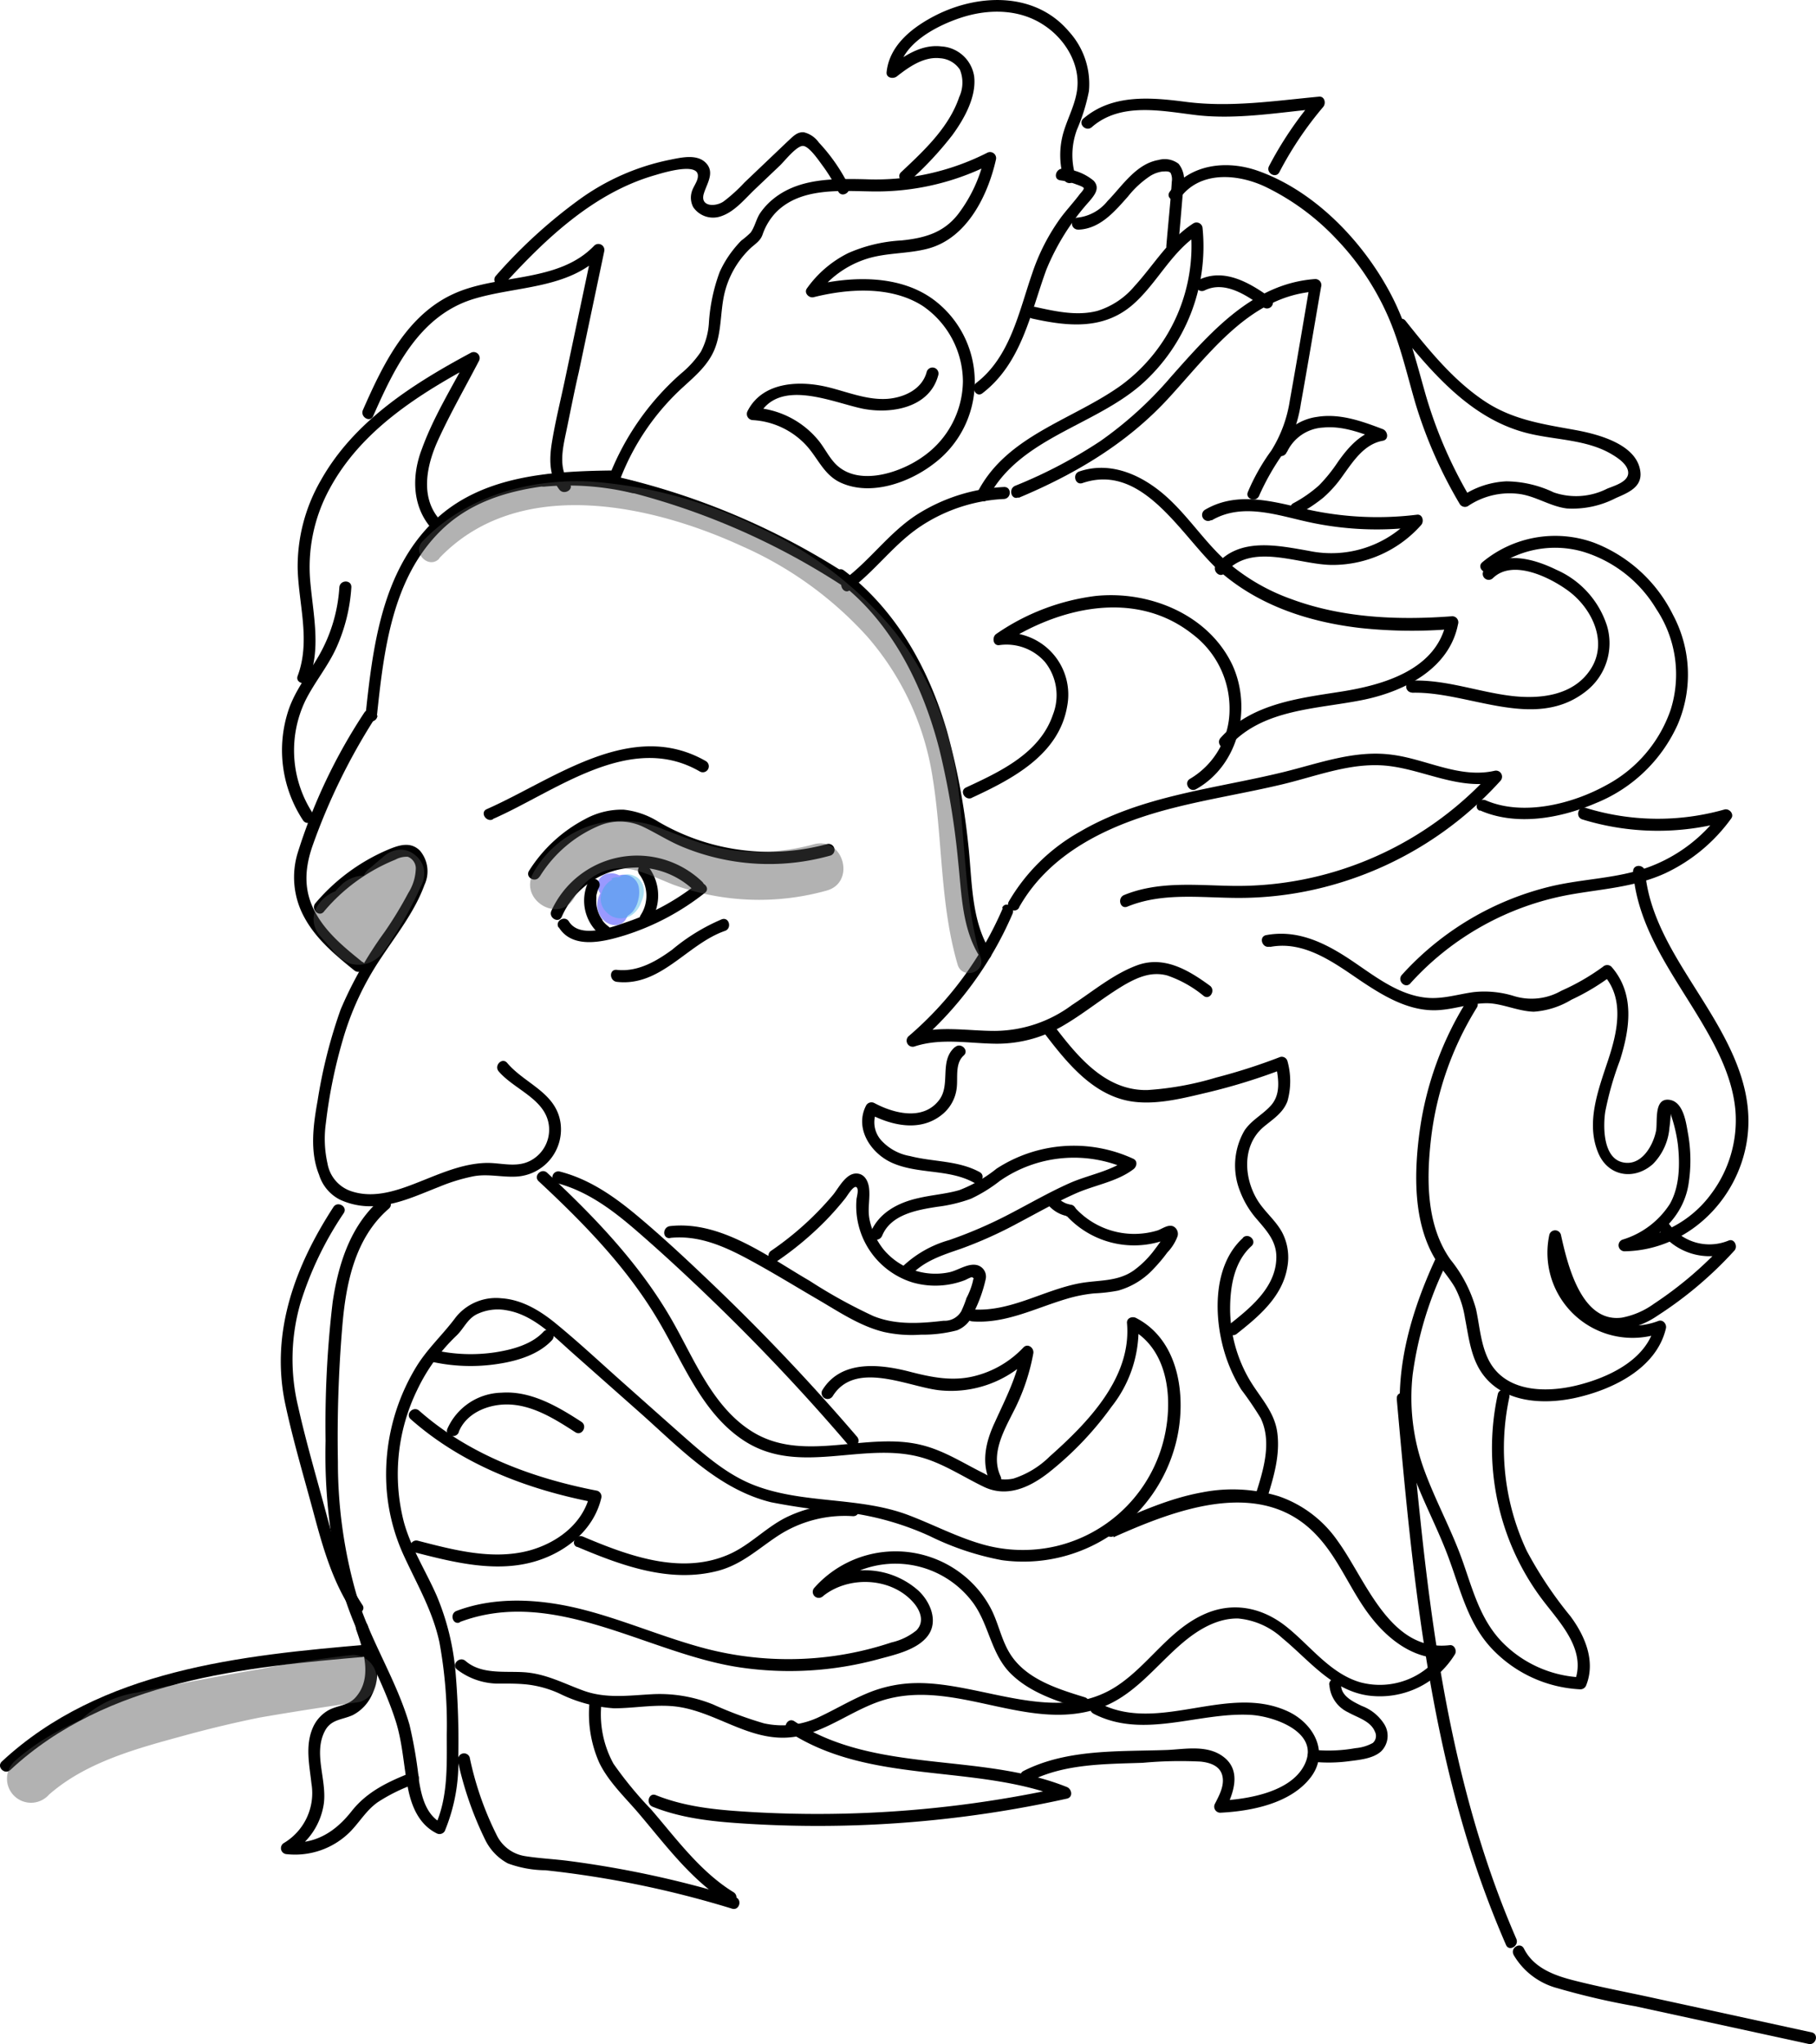 <svg id="Ebene_1" data-name="Ebene 1" xmlns="http://www.w3.org/2000/svg" viewBox="0 0 227.01 255.44"><defs><style>.cls-1{opacity:0.4;}.cls-2{fill:blue;}.cls-3{fill:#29abe2;}.cls-4{opacity:0.43;}.cls-5{fill:#4d4d4d;}</style></defs><title>logo-notext</title><g class="cls-1"><path class="cls-2" d="M91.64,109.82a4.29,4.29,0,0,0-.83,1.43,2.22,2.22,0,0,0,.21,1.83,2.16,2.16,0,0,0,.8.73,2,2,0,0,0,1.11.23,2.43,2.43,0,0,0,1.67-.81,3.51,3.51,0,0,0,.71-1.51,3.64,3.64,0,0,0,.06-1.54,1.93,1.93,0,0,0-1.14-1.44,2.14,2.14,0,0,0-2,.28A3.68,3.68,0,0,0,91,110.15a2.54,2.54,0,0,0-.28,1.85,2.23,2.23,0,0,0,1,1.44,2.18,2.18,0,0,0,2.09,0,2.55,2.55,0,0,0,1-1,3.7,3.7,0,0,0,.44-1.52,2,2,0,0,0-1-1.85,1.86,1.86,0,0,0-1.46-.14,3.26,3.26,0,0,0-1,.63,5.06,5.06,0,0,0-.92.93,3.14,3.14,0,0,0-.69,1.73,2.71,2.71,0,0,0,.38,1.55,2.31,2.31,0,0,0,1.47,1.1,1.64,1.64,0,0,0,1-.08,1.43,1.43,0,0,0,.72-.61,5.09,5.09,0,0,0,.59-3.54,3.19,3.19,0,0,0-.81-1.51,2.57,2.57,0,0,0-1-.61,2.2,2.2,0,0,0-1.22,0,1.55,1.55,0,0,0-.9.69,1.61,1.61,0,0,0-.15,1.16,1.54,1.54,0,0,0,.69.89,1.61,1.61,0,0,0,1.16.15h0l-.4.06h.22l-.4-.06.16.05-.36-.15a.72.72,0,0,1,.19.11l-.3-.24a1.61,1.61,0,0,1,.22.23l-.23-.31a2.82,2.82,0,0,1,.21.38l-.15-.36a2,2,0,0,1,.14.53l-.05-.4a4.41,4.41,0,0,1,0,.89l.05-.4a3.5,3.5,0,0,1-.25.91l.15-.36a3.42,3.42,0,0,1-.21.43l1.69-.69-.16,0,.36.15a.76.76,0,0,1-.18-.09l.31.23a.73.73,0,0,1-.18-.17l.24.31a1.35,1.35,0,0,1-.15-.26l.15.36a2,2,0,0,1-.09-.33l0,.4a2,2,0,0,1,0-.35l0,.4a1.58,1.58,0,0,1,.11-.37l-.16.36a2.26,2.26,0,0,1,.26-.42l-.24.3a6,6,0,0,1,.9-.84l-.31.24a1.28,1.28,0,0,1,.25-.15l-.36.15a.44.44,0,0,1,.15,0l-.4,0a.21.21,0,0,1,.11,0l-.4-.06.1,0-.36-.16a.24.24,0,0,1,.08.06l-.3-.24,0,.06-.23-.3a.25.25,0,0,1,0,.07l-.15-.35,0,.12,0-.39a1.22,1.22,0,0,1,0,.27l0-.4a2.14,2.14,0,0,1-.15.55l.15-.36a2.71,2.71,0,0,1-.21.37l.23-.31a1.1,1.1,0,0,1-.21.22l.3-.23-.18.1.36-.15-.15,0,.4-.06a.49.49,0,0,1-.17,0l.4,0-.17,0,.36.15-.11-.07.31.24a.68.68,0,0,1-.12-.12l.23.31a1.18,1.18,0,0,1-.11-.19l.15.36a1,1,0,0,1-.07-.25l.05.4a2.44,2.44,0,0,1,0-.27l-.06.4.06-.22-.15.36a1.08,1.08,0,0,1,.19-.31l-.24.3a2.11,2.11,0,0,1,.35-.32l-.31.23a2.67,2.67,0,0,1,.51-.31l-.36.15a.53.53,0,0,1,.17,0l-.4,0h.1l-.4,0a.29.29,0,0,1,.1,0l-.36-.15.06,0-.3-.23.08.07-.24-.3.08.12-.16-.36a1.09,1.09,0,0,1,.07.24l-.06-.4a2.06,2.06,0,0,1,0,.43l0-.4a3.36,3.36,0,0,1-.23.88l.15-.36a1.12,1.12,0,0,1-.16.28l.24-.3a1,1,0,0,1-.18.18l.31-.23-.21.12.36-.15-.23.07.4-.06H92.7l.4,0-.13,0,.36.15-.16-.09.31.23a.47.47,0,0,1-.1-.1l.23.3a1.34,1.34,0,0,1-.06-.12l.15.36a.55.55,0,0,1,0-.17l.06.4a.6.6,0,0,1,0-.19l0,.4a1.35,1.35,0,0,1,.09-.33l-.15.36a2.77,2.77,0,0,1,.33-.55l-.23.3.06-.07a1.63,1.63,0,0,0,.44-1.07,1.53,1.53,0,0,0-.44-1.06,1.56,1.56,0,0,0-1.06-.44,1.5,1.5,0,0,0-1.06.44Z" transform="translate(-15.52 0.7)"/></g><g class="cls-1"><path class="cls-3" d="M92.07,109.22a2.77,2.77,0,0,0-1.46,2.34,2.29,2.29,0,0,0,.38,1.32,2.7,2.7,0,0,0,.71.72,2.15,2.15,0,0,0,.63.3,2.24,2.24,0,0,0,1.33,0,2.42,2.42,0,0,0,1.3-1,3.45,3.45,0,0,0,.38-2,2.63,2.63,0,0,0-.26-1.06,1.91,1.91,0,0,0-.71-.73,2.11,2.11,0,0,0-2,0,2.57,2.57,0,0,0-1,1.05,5.11,5.11,0,0,0-.45,1,1.6,1.6,0,0,0,0,.21,5,5,0,0,0-.06.54,2.49,2.49,0,0,0,.27,1.06,2.13,2.13,0,0,0,1.31,1,2.51,2.51,0,0,0,1.36,0,2.46,2.46,0,0,0,.62-.28,2.75,2.75,0,0,0,.56-.46,4.15,4.15,0,0,0,.46-.64,5.92,5.92,0,0,0,.31-.73,3.12,3.12,0,0,0,.15-.43,2.66,2.66,0,0,0,.11-.84,2.43,2.43,0,0,0-.1-.6,2.09,2.09,0,0,0-.22-.48,1.85,1.85,0,0,0-.33-.4,1.75,1.75,0,0,0-.6-.37,1.72,1.72,0,0,0-.7-.17,1.77,1.77,0,0,0-.52.06,1.6,1.6,0,0,0-.47.19,1.87,1.87,0,0,0-.63.62,1.12,1.12,0,0,0-.18.56,1.22,1.22,0,0,0,0,.6,1.53,1.53,0,0,0,.69.89,1.46,1.46,0,0,0,1.15.15l.36-.15A1.4,1.4,0,0,0,95,111l0,0-.24.31.06,0-.31.23.06,0-.35.15.07,0-.4.05H94l-.4-.05.13,0-.36-.15a.41.41,0,0,1,.11.07l-.3-.24a.76.76,0,0,1,.09.09l-.23-.3a.41.41,0,0,1,0,.09l-.15-.36A1.27,1.27,0,0,1,93,111l-.06-.4a1.22,1.22,0,0,1,0,.27l0-.4a3,3,0,0,1-.23.78l.15-.36a2.39,2.39,0,0,1-.29.52l.23-.3a1.36,1.36,0,0,1-.24.24l.31-.23-.23.14.36-.16a.9.9,0,0,1-.28.08l.4,0a1.13,1.13,0,0,1-.26,0l.4,0a.83.83,0,0,1-.21-.06l.36.15-.14-.08.3.24-.12-.12.24.3a.64.64,0,0,1-.08-.14l.15.36a.67.67,0,0,1-.05-.19l.05.4a1,1,0,0,1,0-.24l-.05.4a1.56,1.56,0,0,1,.14-.48l-.15.35a3.44,3.44,0,0,1,.37-.68l-.23.3a1.41,1.41,0,0,1,.17-.18l-.31.24.16-.1-.35.16a.49.49,0,0,1,.16,0l-.39.06a.33.33,0,0,1,.14,0l-.4-.06.13,0-.35-.15.07,0-.31-.24a.6.6,0,0,1,.08.08l-.23-.3,0,.09-.15-.36a1.17,1.17,0,0,1,0,.2l-.06-.4a3.37,3.37,0,0,1,0,.84l.06-.4a2,2,0,0,1-.11.4l.15-.36a.88.88,0,0,1-.12.21l.23-.3a.93.93,0,0,1-.14.14l.31-.24a.64.64,0,0,1-.18.1l.36-.15-.16,0,.4-.06a.74.74,0,0,1-.21,0l.39.06a.83.83,0,0,1-.21-.06l.36.15a1,1,0,0,1-.24-.14l.3.23a1.21,1.21,0,0,1-.16-.16l.23.31a1.28,1.28,0,0,1-.11-.2l.15.36a.86.86,0,0,1-.06-.23l.05.4a1,1,0,0,1,0-.25l-.05.4a1.09,1.09,0,0,1,.08-.31l-.15.36a1.61,1.61,0,0,1,.17-.28l-.24.3a2.5,2.5,0,0,1,.23-.23l-.3.24a1,1,0,0,1,.22-.14,1.55,1.55,0,0,0,.69-.9,1.22,1.22,0,0,0,0-.6,1.16,1.16,0,0,0-.18-.56,1.5,1.5,0,0,0-.9-.68l-.4-.06a1.42,1.42,0,0,0-.75.21Z" transform="translate(-15.52 0.7)"/></g><path d="M56,113.23a22.81,22.81,0,0,1,8.94-6.5,2.91,2.91,0,0,1,1.56-.36,1.57,1.57,0,0,1,1,1.4,6.05,6.05,0,0,1-.94,3.12,48.74,48.74,0,0,1-2.94,4.84,49,49,0,0,0-5.52,9.73,63.06,63.06,0,0,0-2.88,11.4c-.54,3-1,6.33.19,9.26A5.2,5.2,0,0,0,58,149.21a9,9,0,0,0,4,.83c3-.07,5.7-1.37,8.4-2.42a22.9,22.9,0,0,1,4.34-1.33c1.78-.32,3.47.13,5.24.05a5.91,5.91,0,0,0,5.61-6.71c-.56-3.82-4.46-4.88-6.67-7.5-.63-.74-1.68.33-1.06,1.06,2,2.33,6,3.49,6.29,6.92a4.37,4.37,0,0,1-2.39,4.27c-1.75.88-3.67.2-5.52.25-2.89.09-5.57,1.28-8.22,2.33s-5.58,2.14-8.44,1.25a4.44,4.44,0,0,1-3.12-3.51,14,14,0,0,1-.21-5,63.23,63.23,0,0,1,2.1-10.38,36.26,36.26,0,0,1,4.8-10.3c1.93-2.92,4.22-5.81,5.43-9.13a4,4,0,0,0-.56-4.28c-1.2-1.21-2.69-.68-4.07-.1a24.4,24.4,0,0,0-9,6.66c-.62.73.43,1.8,1.06,1.06Z" transform="translate(-15.52 0.7)"/><path d="M83,108.83a16,16,0,0,1,7.63-6.43,6.75,6.75,0,0,1,5.34.25c1.54.74,3,1.67,4.56,2.35a28.32,28.32,0,0,0,18.82,1.21.75.75,0,0,0-.4-1.44A27.49,27.49,0,0,1,97.84,102a10.25,10.25,0,0,0-4.37-1.52,9.55,9.55,0,0,0-4.81,1.18,18.34,18.34,0,0,0-7,6.45c-.53.82.77,1.57,1.29.76Z" transform="translate(-15.52 0.7)"/><path d="M85.74,113.87a10.27,10.27,0,0,1,16.48-3.34c.71.65,1.77-.41,1.06-1.06a11.77,11.77,0,0,0-18.83,3.64c-.41.87.89,1.64,1.29.76Z" transform="translate(-15.52 0.7)"/><path d="M85.37,115.18c1.74,2.82,5.7,1.79,8.27,1a31.27,31.27,0,0,0,10-5.31c.76-.59-.31-1.65-1.06-1.06a29.33,29.33,0,0,1-8.52,4.65c-1.88.65-6,2.25-7.42,0-.5-.82-1.8-.07-1.29.76Z" transform="translate(-15.52 0.7)"/><path d="M89.08,109.47a5.52,5.52,0,0,0,1.72,6.84.74.74,0,0,0,1-.27.76.76,0,0,0-.27-1l-.22-.18c-.08-.08-.17-.16-.25-.25l-.23-.27,0-.07-.11-.16a3.77,3.77,0,0,1-.55-1.27,3.44,3.44,0,0,1-.1-.59,4.69,4.69,0,0,1,0-.75,1.5,1.5,0,0,1,0-.2c0,.11,0,0,0-.07s.05-.23.08-.35.07-.25.11-.37a1.23,1.23,0,0,1,.12-.26.75.75,0,0,0-1.3-.76Z" transform="translate(-15.52 0.7)"/><path d="M95.38,108.49a4.46,4.46,0,0,1,.2,5.21.76.76,0,0,0,.26,1,.78.78,0,0,0,1-.27,5.9,5.9,0,0,0-.2-6.72.77.77,0,0,0-1-.27.74.74,0,0,0-.27,1Z" transform="translate(-15.52 0.7)"/><path d="M92.63,122c5.5.63,8.79-4.73,13.52-6.37.9-.32.52-1.77-.4-1.45a24.54,24.54,0,0,0-6.18,3.78c-2,1.47-4.34,2.83-6.94,2.54-1-.11-.95,1.39,0,1.5Z" transform="translate(-15.52 0.7)"/><path d="M60.87,119.56c-2.15-1.74-4.39-3.53-5.8-6-1.64-2.82-1.51-5.62-.46-8.62a77.45,77.45,0,0,1,7.73-15.81c.52-.82-.78-1.58-1.29-.76a69.33,69.33,0,0,0-8.31,17.49,10.43,10.43,0,0,0,.83,8.09c1.47,2.72,3.88,4.71,6.24,6.62.75.6,1.82-.46,1.06-1.06Z" transform="translate(-15.52 0.7)"/><path d="M92.49,60.38a89.17,89.17,0,0,1,28.62,12.3c.81.53,1.56-.77.76-1.3a90.63,90.63,0,0,0-29-12.45c-.94-.22-1.34,1.23-.4,1.45Z" transform="translate(-15.52 0.7)"/><path d="M121.67,73.06c3.1-2.28,5.38-5.48,8.51-7.7A20.58,20.58,0,0,1,141,61.66c1-.06,1-1.56,0-1.5A22.28,22.28,0,0,0,130,63.7c-3.4,2.25-5.76,5.66-9,8.06-.77.56,0,1.87.76,1.3Z" transform="translate(-15.52 0.7)"/><path d="M62.64,88.72c.86-8.11,1.89-17.19,8.06-23.18,5.71-5.55,14.21-5.87,21.7-6a.78.78,0,0,0,.72-.55A30.24,30.24,0,0,1,101,47.59c1.51-1.38,3.06-2.71,3.85-4.65.86-2.13.71-4.47,1.17-6.69a11.46,11.46,0,0,1,3.2-5.82c.64-.63,1.32-.95,1.62-1.8a7.63,7.63,0,0,1,1.7-2.81c3.06-3.08,7.9-2.66,11.86-2.6a31.63,31.63,0,0,0,15.32-3.59l-1.1-.84a18.33,18.33,0,0,1-3.33,7.27c-1.84,2.36-4.25,3-7.1,3.29a19,19,0,0,0-6.64,1.58,13.92,13.92,0,0,0-5.16,4.41c-.41.56.26,1.25.84,1.1,4.36-1.09,9.72-1.43,13.66,1.11a11.52,11.52,0,0,1,5,9.39,11.64,11.64,0,0,1-5,9.43c-2.86,2.05-8.29,3.85-11.07.75-.74-.82-1.24-1.84-1.93-2.71a11.24,11.24,0,0,0-8.24-4.17l.65,1.13c2.47-4.92,9.21-1.8,13.05-1,3.58.71,8.38-.1,9.46-4.19a.75.75,0,0,0-1.45-.4c-.57,2.16-2.79,3.19-4.88,3.36-2.56.19-5.06-.88-7.51-1.47-3.49-.84-8.13-.69-10,3a.77.77,0,0,0,.65,1.13,9.89,9.89,0,0,1,6.67,3.14c1.5,1.63,2.21,3.72,4.35,4.69,3.74,1.69,8.49,0,11.54-2.33a12.8,12.8,0,0,0,.27-20.38c-4.34-3.38-10.6-3.14-15.67-1.87l.85,1.11a12.3,12.3,0,0,1,6.22-4.51c2.48-.79,5.12-.61,7.63-1.27,4.88-1.27,7.51-6.58,8.54-11.14a.76.76,0,0,0-1.11-.84A30.79,30.79,0,0,1,123.7,21.7c-3.92-.08-8.26-.16-11.49,2.44a8.52,8.52,0,0,0-1.64,1.75c-.52.75-.69,1.77-1.22,2.48a10.42,10.42,0,0,1-1.17,1,13.94,13.94,0,0,0-1,1.14,13.26,13.26,0,0,0-1.7,2.79,22.22,22.22,0,0,0-1.35,6.46,8.88,8.88,0,0,1-1,3.5,12.76,12.76,0,0,1-2.5,2.74,33.06,33.06,0,0,0-8.89,12.64l.73-.55c-7.91.08-16.75.54-22.76,6.38-6.48,6.3-7.6,15.73-8.5,24.25-.1,1,1.4,1,1.5,0Z" transform="translate(-15.52 0.7)"/><path d="M148.07,21.84a8.52,8.52,0,0,1,1.93.48c.14.06,1,.32,1,.51s-.39.59-.5.73c-.75,1-1.58,1.89-2.33,2.88a25.61,25.61,0,0,0-3.61,7c-1.67,4.8-2.74,10.43-7,13.71-.75.58,0,1.88.76,1.3,4.93-3.78,6-10,8-15.45a29.34,29.34,0,0,1,5.39-8.56c.64-.77,1.36-1.63.53-2.55a6.58,6.58,0,0,0-3.79-1.5c-.94-.14-1.35,1.31-.4,1.44Z" transform="translate(-15.52 0.7)"/><path d="M139,61.58c3.86-7.52,13.23-9,19.22-14.25a23.07,23.07,0,0,0,7.63-19.49.76.76,0,0,0-1.13-.64c-3.13,2-4.94,5.2-7.39,7.87a9.83,9.83,0,0,1-4.63,3.08c-2.55.67-5.24.06-7.76-.49-.94-.2-1.34,1.24-.39,1.45,4.52,1,9,1.45,12.69-1.84,3-2.68,4.76-6.6,8.24-8.78l-1.13-.65a21.61,21.61,0,0,1-8.64,19.58c-6.06,4.37-14.35,6.27-18,13.4-.44.86.85,1.62,1.29.76Z" transform="translate(-15.52 0.7)"/><path d="M150.27,28c2.74-.07,4.57-2.25,6.25-4.14a12,12,0,0,1,2.8-2.58,3.85,3.85,0,0,1,1.54-.55c.32,0,.8-.08,1,.2A1.82,1.82,0,0,1,162,22c-.16,2.65-.46,5.3-.68,8-.09,1,1.41,1,1.5,0,.21-2.51.43-5,.64-7.54a3.17,3.17,0,0,0-.61-2.69,2.85,2.85,0,0,0-2.5-.48c-2.82.48-4.54,3.25-6.39,5.14a5.56,5.56,0,0,1-3.69,2.06.75.75,0,0,0,0,1.5Z" transform="translate(-15.52 0.7)"/><path d="M69.3,169.43a22.38,22.38,0,0,0,8.55.3c2.34-.36,5-1.15,6.67-2.95.65-.7-.41-1.77-1.06-1.06-1.49,1.61-3.92,2.24-6,2.57a20.68,20.68,0,0,1-7.76-.3c-.94-.22-1.34,1.22-.4,1.44Z" transform="translate(-15.52 0.7)"/><path d="M63.1,149.17c-3.77,3.25-5.29,8.09-6,12.88a130.08,130.08,0,0,0-.88,17.32,68.39,68.39,0,0,0,2,18.25c1.59,5.84,4.89,10.95,6.74,16.68.9,2.79,1,5.64,1.56,8.48.45,2.29,1.39,4.53,3.59,5.63a.77.77,0,0,0,1-.27,22.36,22.36,0,0,0,1.7-9.36,101.66,101.66,0,0,0-.33-10.33,31.58,31.58,0,0,0-2.38-9.76c-1.35-3.07-3.19-5.91-4.09-9.17A24,24,0,0,1,67.67,173a23,23,0,0,1,4.9-6.78c.9-.85,1.32-2,2.45-2.63a6,6,0,0,1,3.92-.53c3.23.57,5.74,3.17,8.09,5.26l8.57,7.59c4.9,4.35,9.72,9.5,16.3,11.12a83.66,83.66,0,0,0,9.75,1.31,35.92,35.92,0,0,1,10.12,2.93,34.78,34.78,0,0,0,9,3,19.68,19.68,0,0,0,21.7-14.48c1.45-5.48.65-12.92-4.94-15.79-.47-.24-1.19,0-1.13.65.6,6.83-4.94,12.47-9.66,16.66a11.41,11.41,0,0,1-4.53,2.76,4.93,4.93,0,0,1-3.62-.61c-2.57-1.26-5-2.87-7.83-3.57-6.82-1.72-14.48,2.19-20.87-1.48-5.18-3-7.53-9.17-10.36-14.11-4-7-9.7-12.95-15.61-18.44-.71-.66-1.77.4-1.06,1.06,5.73,5.33,11.26,11,15.2,17.83,3,5.16,5.38,11.38,10.64,14.7,6.78,4.26,14.64,0,21.86,1.94,2.84.76,5.38,2.49,8,3.74,2.82,1.32,5.6.08,7.92-1.7a41.06,41.06,0,0,0,8-8.35,15.62,15.62,0,0,0,3.35-10.43l-1.13.65c5.39,2.76,5.59,10.17,3.92,15.22a18.16,18.16,0,0,1-13.08,12,18.38,18.38,0,0,1-9.51-.32c-3.09-.92-6-2.45-9-3.58-6.22-2.33-13.12-1.33-19.28-3.74-3.2-1.25-5.87-3.52-8.42-5.76-2.7-2.38-5.39-4.78-8.08-7.17s-5.3-4.83-8.06-7.1c-2-1.67-4.34-3.14-7-3.31a6.45,6.45,0,0,0-5.7,2.38c-1.57,2.13-3.53,3.89-4.93,6.18a25.86,25.86,0,0,0-3.72,15.15,24.26,24.26,0,0,0,2.23,8.6c1.64,3.55,3.55,6.81,4.38,10.68a57,57,0,0,1,.92,11.53c0,3.84.18,7.87-1.47,11.44l1-.27c-2.07-1-2.66-3.27-3-5.39a57,57,0,0,0-1.19-7c-1.57-5.41-4.69-10.21-6.42-15.56a59.73,59.73,0,0,1-2.53-17.28,165.91,165.91,0,0,1,.54-16.83c.44-5.38,1.55-11.14,5.83-14.83.73-.64-.33-1.69-1.06-1.06Z" transform="translate(-15.52 0.7)"/><path d="M85.13,147.15c3.8,1,6.93,3.34,9.86,5.87,3.17,2.74,6.26,5.6,9.28,8.51q9.11,8.76,17.32,18.37c.63.73,1.69-.33,1.06-1.06q-8.52-9.94-18-19c-3.06-2.93-6.16-5.83-9.4-8.55-2.9-2.43-6-4.62-9.73-5.58a.75.75,0,0,0-.4,1.45Z" transform="translate(-15.52 0.7)"/><path d="M99.28,154c3.49-.38,6.68,1,9.68,2.61s5.77,3.32,8.65,5c2.66,1.54,5.36,3.4,8.39,4.14a16.06,16.06,0,0,0,4.64.34,17.06,17.06,0,0,0,4.5-.54,3.51,3.51,0,0,0,2.05-2.13,17.72,17.72,0,0,0,1.55-4.28,1.48,1.48,0,0,0-1.11-1.75c-1.14-.25-2.36.67-3.44.9a8.44,8.44,0,0,1-8.22-2.85,8.82,8.82,0,0,1-1.76-3.78c-.26-1.34.11-2.62-.06-3.94-.12-.88-.6-1.78-1.61-1.77-1.3,0-2.19,1.82-2.88,2.66a38.36,38.36,0,0,1-7.75,7c-.79.54,0,1.84.76,1.29a40.47,40.47,0,0,0,6-5,36.83,36.83,0,0,0,2.55-2.89c.19-.24,1-1.61,1.36-1.35s0,1.3,0,1.6a10,10,0,0,0,7,10.3,10.3,10.3,0,0,0,6.6-.3c.11-.05.77-.4.86-.35.36.22.11.15.11.44a8.93,8.93,0,0,1-.81,2.15,13.48,13.48,0,0,1-.66,1.67,2.39,2.39,0,0,1-2.2,1.18c-3,.35-6,.54-8.77-.58a64.34,64.34,0,0,1-8-4.42c-5.19-3-11.06-7.53-17.41-6.83-1,.11-1,1.61,0,1.5Z" transform="translate(-15.52 0.7)"/><path d="M142.86,61.51c7-2.93,13.48-6.75,18.68-12.39S171.78,36.29,180,35.72l-.73-.95c-.83,4.85-1.64,9.71-2.51,14.55a16.44,16.44,0,0,1-2.32,6.29,25.66,25.66,0,0,0-2.94,5.2c-.33.9,1.12,1.3,1.44.39A30.41,30.41,0,0,1,176,55.86a17.36,17.36,0,0,0,2.14-6.14c.87-4.84,1.68-9.7,2.52-14.55a.76.76,0,0,0-.72-1c-7.83.54-13.13,6.7-18,12.17a47.36,47.36,0,0,1-8.88,8.09,59.59,59.59,0,0,1-10.64,5.58c-.88.37-.49,1.82.4,1.45Z" transform="translate(-15.52 0.7)"/><path d="M166.11,35.59c2.58-1.27,5.35.7,7.37,2.13a.75.75,0,1,0,.76-1.29c-2.56-1.82-5.73-3.69-8.89-2.14-.86.43-.1,1.72.76,1.3Z" transform="translate(-15.52 0.7)"/><path d="M176.43,55.73a5.3,5.3,0,0,1,4.51-3c2.45-.24,4.86.71,7.1,1.57V52.89c-2.36.42-4,2.32-5.29,4.16a19.8,19.8,0,0,1-2.34,2.9,16.41,16.41,0,0,1-3.22,2.24c-.84.47-.08,1.76.76,1.29a19.59,19.59,0,0,0,3-2,15.05,15.05,0,0,0,2.43-2.74c1.31-1.81,2.66-3.94,5-4.36.81-.15.62-1.22,0-1.45-2.62-1-5.39-2-8.24-1.53a6.66,6.66,0,0,0-5.22,4c-.35.9,1.1,1.29,1.45.4Z" transform="translate(-15.52 0.7)"/><path d="M190.16,40.47c4.41,5.46,9.32,11.28,16.45,13,3.47.84,7.39.75,10.52,2.68.68.41,1.72,1.12,1.9,2,.26,1.32-1.67,1.83-2.61,2.22a8.59,8.59,0,0,1-6.66.47,14.09,14.09,0,0,0-5.93-1.39,10.84,10.84,0,0,0-5.51,1.81l1,.27a56,56,0,0,1-5.58-12.88c-1.19-4.17-2.21-8.39-4.2-12.28-3.44-6.7-9.56-13.18-16.8-15.73-3.87-1.36-8.46-.86-11,2.63-.57.78.73,1.53,1.3.76,2.52-3.45,7.31-3,10.74-1.35a30.24,30.24,0,0,1,8.88,6.58,33.24,33.24,0,0,1,6,8.76c1.77,3.72,2.65,7.76,3.8,11.7a56.83,56.83,0,0,0,5.54,12.57.77.77,0,0,0,1,.27A9.29,9.29,0,0,1,205.2,61c2.18.21,4,1.56,6.17,1.84a11.76,11.76,0,0,0,6.14-1.3c1.46-.64,3.28-1.33,3.07-3.25-.39-3.57-5.57-4.8-8.4-5.3-4-.72-7.69-1.28-11.14-3.6-3.89-2.61-6.9-6.34-9.82-10-.6-.75-1.66.31-1.06,1.06Z" transform="translate(-15.52 0.7)"/><path d="M77.13,101.65c7.76-3.38,17.14-11,25.87-5.94a.75.75,0,0,0,.75-1.3c-9.35-5.36-19,2.31-27.37,6-.89.38-.12,1.67.75,1.29Z" transform="translate(-15.52 0.7)"/><path d="M174.32,117.63c4.26-.81,8,2,11.33,4.26,3,2,6.32,4,10.07,3.61,1.88-.17,3.72-.82,5.62-.83s3.88,1,5.91,1.06a10.45,10.45,0,0,0,4.71-1.5,27.74,27.74,0,0,0,5.1-3.07H216c2.65,3,1.69,7.17.54,10.63-1.21,3.67-2.85,7.87-1.19,11.68,1.27,2.89,4.51,3.34,6.8,1.29a7.27,7.27,0,0,0,2.06-4.54c.06-.42.1-.84.13-1.27,0,.06.08-.83.06-.85-.22-.1.1.71,0,.54a18.74,18.74,0,0,1,.87,3.73c.26,2.42.22,5.21-1,7.37a10.72,10.72,0,0,1-5.88,4.46.75.75,0,0,0,.2,1.47c7.82-.11,14.24-6.38,15.33-14,1.13-7.85-3.86-14.57-7.75-20.89-2.37-3.84-4.6-7.94-5-12.52-.08-1-1.58-1-1.5,0,.59,7.42,5.43,13.33,9,19.53,1.84,3.18,3.48,6.62,3.79,10.33a15.31,15.31,0,0,1-3,10.33,13.89,13.89,0,0,1-10.95,5.73l.2,1.47c3.82-1.32,7.13-4.09,7.86-8.22a19,19,0,0,0-.07-6.64c-.23-1.32-.58-3.82-2.3-4.05-2-.26-1.44,2.77-1.67,3.91-.39,1.89-1.89,4.49-4.25,3.88s-2.37-4.4-2.1-6.27a38.83,38.83,0,0,1,1.83-6.42c1.27-4,1.9-8.36-1.05-11.73a.77.77,0,0,0-1.06,0,27.81,27.81,0,0,1-5.2,3,7.49,7.49,0,0,1-5.87.68,12.53,12.53,0,0,0-5.09-.51c-1.94.26-3.85.89-5.83.71-3.86-.35-7-3.1-10.11-5.1s-6.35-3.41-10-2.73c-.95.18-.54,1.63.4,1.45Z" transform="translate(-15.52 0.7)"/><path d="M222.93,153.05a7.74,7.74,0,0,0,9.07,2.72l-.73-1.26a47.29,47.29,0,0,1-9,7.72,10,10,0,0,1-4,1.73c-5.12.69-6.83-6.77-7.63-10.37a.75.75,0,0,0-1.44,0,10.64,10.64,0,0,0,14.11,12.23l-.92-.92c-1,4.33-5.79,6.55-9.73,7.52s-9,.87-11.06-3.18c-1-2-1.11-4.26-1.58-6.38a17,17,0,0,0-3.19-6.16c-3-4.24-3-9.91-2.45-14.87a39.77,39.77,0,0,1,5.75-16.61c.51-.82-.79-1.58-1.3-.75A41.32,41.32,0,0,0,193,140.55c-.72,5.26-.88,11.53,2,16.21.74,1.19,1.71,2.24,2.41,3.46a12.14,12.14,0,0,1,1.24,3.79c.47,2.38.72,4.91,2.16,6.94,2.59,3.63,7.49,3.91,11.5,3.07,4.67-1,10.27-3.65,11.46-8.72.12-.52-.36-1.13-.93-.93A9.15,9.15,0,0,1,210.61,154h-1.44c1,4.32,3,11.83,8.76,11.5a10.39,10.39,0,0,0,4.78-1.78,48.33,48.33,0,0,0,9.62-8.14c.46-.5,0-1.55-.73-1.25a6.26,6.26,0,0,1-7.38-2c-.56-.78-1.86,0-1.29.76Z" transform="translate(-15.52 0.7)"/><path d="M170.9,154c-4,3.62-3.66,10.59-2,15.24a19.6,19.6,0,0,0,1.79,3.72,42.42,42.42,0,0,1,2.41,3.54c1.46,3,.34,6.54-.6,9.51-.29.93,1.16,1.32,1.45.4.82-2.61,1.62-5.37,1.23-8.14s-2.42-4.59-3.72-7a17.7,17.7,0,0,1-2.17-8.36c0-2.81.49-5.92,2.67-7.89.72-.65-.34-1.71-1.06-1.06Z" transform="translate(-15.52 0.7)"/><path d="M154.71,191.41c7.77-3.47,18.59-7.66,25.49-.15,2.79,3,4.22,7,6.76,10.2,2.35,3,5.78,5.5,9.74,5l-.65-1.13a9.42,9.42,0,0,1-10.49,4.2c-3.79-1.1-6.29-4.63-9.3-7s-6.73-3.16-10.41-1.41c-4.26,2-6.76,6.22-10.6,8.8-7.57,5.1-17-.41-25.17-.29a16.37,16.37,0,0,0-6,1.21c-2.06.84-4,2-6,2.95a10.72,10.72,0,0,1-7.06.87,48.07,48.07,0,0,1-6.36-2.36,17.82,17.82,0,0,0-7.6-1.28c-3,.16-5.82.58-8.67-.47-2.5-.92-4.69-2.11-7.4-2.28-2.42-.15-5.31.3-7.28-1.41-.73-.63-1.8.43-1.07,1.06a8.51,8.51,0,0,0,5.52,1.77c1.06,0,2.13,0,3.2.11a13.4,13.4,0,0,1,4.1,1.14,18,18,0,0,0,6.81,1.84c2.72,0,5.46-.59,8.17-.16,4.58.73,8.51,4,13.28,3.83s8.43-3.8,13-4.9c8.65-2.11,17.31,4.07,25.92,1.32,4.56-1.45,7.26-5.36,10.76-8.31,1.92-1.62,4.31-3.06,6.91-3a9.44,9.44,0,0,1,5.53,2.47c3.31,2.72,6.17,6.49,10.68,7.15a11,11,0,0,0,10.88-5.16c.26-.45-.07-1.2-.65-1.13-7.48.9-10.47-8.14-14-13a14.83,14.83,0,0,0-7.36-5.6,19.68,19.68,0,0,0-9.55-.5c-4.15.74-8,2.49-11.87,4.2-.88.39-.12,1.68.75,1.29Z" transform="translate(-15.52 0.7)"/><path d="M57.2,150.14c-4.77,7.34-7.85,15.57-6.07,24.38,1,4.75,2.41,9.42,3.66,14.1,1.12,4.17,2.33,8.36,4.74,12,.53.8,1.83,0,1.29-.76-2.34-3.54-3.5-7.59-4.58-11.64-1.18-4.38-2.47-8.75-3.46-13.18a25.25,25.25,0,0,1,.28-12.83,42.58,42.58,0,0,1,5.43-11.31c.53-.81-.77-1.56-1.29-.76Z" transform="translate(-15.52 0.7)"/><path d="M60,202.82c.93,2.65,2.13,6.12,0,8.56-.95,1.11-2.28,1-3.47,1.67a4.63,4.63,0,0,0-1.89,2.12c-1,2.28-.44,4.67-.19,7A7.26,7.26,0,0,1,51,229.62a.75.75,0,0,0,.38,1.39,9.73,9.73,0,0,0,7.84-2.73c1.24-1.24,2.07-2.75,3.53-3.77a21.54,21.54,0,0,1,4.62-2.27c.89-.36.51-1.81-.39-1.45-2.88,1.14-5.54,2.36-7.5,4.84-2.07,2.63-4.63,4.24-8.1,3.88l.38,1.4A8.58,8.58,0,0,0,56,224.69c.39-3-1.33-6.24.12-9.05.77-1.5,2.14-1.4,3.48-2A5.3,5.3,0,0,0,62,211.13c1.39-2.82.45-5.92-.52-8.71-.32-.91-1.77-.52-1.45.4Z" transform="translate(-15.52 0.7)"/><path d="M72.74,219.3a43.13,43.13,0,0,0,3.45,9.95A6.64,6.64,0,0,0,79,232.16a13.87,13.87,0,0,0,4.7.86,124.71,124.71,0,0,1,23.33,4.8c.92.28,1.32-1.16.4-1.45a127.15,127.15,0,0,0-20.86-4.52c-1.78-.23-3.6-.31-5.37-.59a4.75,4.75,0,0,1-3.58-2.61,39.7,39.7,0,0,1-3.39-9.75.75.75,0,0,0-1.44.4Z" transform="translate(-15.52 0.7)"/><path d="M89.18,212.41a15.06,15.06,0,0,0,1.25,7.17c1.13,2.34,3.15,4.26,4.83,6.21,3.41,4,6.67,8.49,11.19,11.27a.75.75,0,0,0,.76-1.3c-4.15-2.55-7.15-6.69-10.29-10.33a47.71,47.71,0,0,1-4.71-5.72,12.83,12.83,0,0,1-1.53-7.3c0-1-1.46-1-1.5,0Z" transform="translate(-15.52 0.7)"/><path d="M97.1,225.08c3.87,1.55,8,1.9,12.16,2.15q6.64.39,13.3.17a144,144,0,0,0,26.33-3.33c.8-.18.62-1.2,0-1.45-10.92-4.38-23.95-1.59-34.07-8.22-.81-.53-1.56.77-.75,1.3,10.26,6.72,23.37,3.93,34.42,8.37v-1.45a142.28,142.28,0,0,1-25.93,3.28q-6.41.22-12.82-.14c-4.15-.24-8.34-.56-12.24-2.13-.89-.36-1.28,1.09-.4,1.45Z" transform="translate(-15.52 0.7)"/><path d="M152.2,213.45c6.24,3.23,13.06-.19,19.59.15,3,.15,8.89,2.21,6.76,6.31-1.75,3.39-7.13,4.24-10.5,4.41l.64,1.13c1-2,2-4.72-.05-6.46s-5-1.09-7.27-1c-6,.21-12.44-.15-17.9,2.62-.86.44-.1,1.73.76,1.3,4.36-2.22,9.39-2.15,14.16-2.32a51.2,51.2,0,0,1,7.22-.15c1.11.12,2.38.49,2.7,1.73s-.39,2.51-.91,3.53a.76.76,0,0,0,.65,1.13c3.86-.19,8.81-1.14,11.32-4.43,2.39-3.14.32-6.78-2.89-8.25-7.55-3.47-16.12,2.84-23.52-1-.85-.45-1.61.85-.76,1.29Z" transform="translate(-15.52 0.7)"/><path d="M181.7,209.82a4.07,4.07,0,0,0,2.34,3.46c1.14.65,2.82,1.08,3.35,2.42a1.16,1.16,0,0,1-.26,1.41,5.42,5.42,0,0,1-2.17.65,19,19,0,0,1-5.22.21.75.75,0,0,0-.75.75.76.76,0,0,0,.75.75,19.31,19.31,0,0,0,4.43-.08c1.32-.17,3-.32,4-1.23a2.73,2.73,0,0,0,.43-3.33,5.67,5.67,0,0,0-2.86-2.35c-1.07-.52-2.63-1.25-2.57-2.66,0-1-1.46-1-1.5,0Z" transform="translate(-15.52 0.7)"/><path d="M83.6,60.11a33.9,33.9,0,0,1,10.86.79c.94.23,1.34-1.22.4-1.44a35,35,0,0,0-11.26-.85c-.95.09-1,1.59,0,1.5Z" transform="translate(-15.52 0.7)"/><path d="M120.25,71.92c6.74,5.09,10.63,13,12.69,21a97.92,97.92,0,0,1,2.35,14c.44,4.07.47,8.46,2.74,12,.51.81,1.81.06,1.29-.76-2.49-3.92-2.26-9.12-2.79-13.59a86.14,86.14,0,0,0-2.63-13.89c-2.27-7.79-6.34-15.15-12.89-20.1-.78-.58-1.52.72-.76,1.3Z" transform="translate(-15.52 0.7)"/><path d="M140.86,112.83a43.94,43.94,0,0,1-11.8,16,.76.76,0,0,0,.73,1.26c3.36-1.12,6.87-.38,10.32-.36a16.31,16.31,0,0,0,8.55-2.4c2.58-1.53,4.89-3.47,7.5-5,1.66-.94,3.33-1.64,5.26-1.13a14.52,14.52,0,0,1,4.57,2.56c.78.57,1.53-.73.76-1.29-2.62-1.91-5.65-3.75-9-2.57-3,1.08-5.6,3.28-8.24,5a16.33,16.33,0,0,1-9.64,3.23c-3.53,0-7.08-.72-10.51.42l.73,1.26a44.89,44.89,0,0,0,12-16.31c.38-.88-.91-1.64-1.29-.76Z" transform="translate(-15.52 0.7)"/><path d="M142.92,112.67c4-7.09,11.79-10.52,19.33-12.42,4.45-1.13,9-1.85,13.47-2.91s8.83-2.86,13.39-2.32,8.89,3.07,13.65,2L202,95.8a43,43,0,0,1-20.62,12.71A42.32,42.32,0,0,1,169.25,110c-4.44-.09-9-.57-13.21,1.15-.88.36-.5,1.81.4,1.45,4.45-1.82,9.25-1.09,13.93-1.09a43.06,43.06,0,0,0,12.2-1.76,44.51,44.51,0,0,0,20.52-12.88.76.76,0,0,0-.73-1.25c-4.38,1-8.56-1.46-12.82-2-4.64-.63-9.09,1.06-13.52,2.15-8.6,2.11-17.73,2.91-25.51,7.47a23.65,23.65,0,0,0-8.88,8.71c-.47.84.82,1.6,1.29.76Z" transform="translate(-15.52 0.7)"/><path d="M137,99c5.05-2.34,10.88-5.36,11.92-11.43a7.73,7.73,0,0,0-8.49-9.15l.38,1.4c7-4.63,16.59-6.92,23.74-1.3a11.63,11.63,0,0,1,4.67,9.43,10.06,10.06,0,0,1-4.93,8.67c-.85.47-.09,1.77.75,1.3,5.34-3,7-10.11,4.55-15.49-3-6.37-10.46-9.36-17.15-8.65a27.94,27.94,0,0,0-12.38,4.74c-.56.37-.43,1.5.37,1.4a6.41,6.41,0,0,1,5.71,2.1,6.66,6.66,0,0,1,1,6.59c-1.63,4.81-6.59,7.12-10.86,9.1-.88.41-.12,1.7.75,1.29Z" transform="translate(-15.52 0.7)"/><path d="M150.83,59.67c7.81-2.67,12.6,7.15,17.44,11.27s11,6.11,17.3,6.84a60.41,60.41,0,0,0,11.49.13l-.73-1c-1.19,6.12-7.93,8-13.23,8.83s-11.17,1.51-15,5.77c-.64.72.41,1.78,1.06,1.06,4.28-4.78,11.18-4.63,17-5.86,5-1.07,10.54-3.87,11.62-9.4a.76.76,0,0,0-.72-1c-6.73.51-13.69.23-20.08-2.13A25.25,25.25,0,0,1,168.34,69c-2.74-2.62-4.8-5.89-7.76-8.27S154,57,150.43,58.22c-.9.31-.51,1.76.4,1.45Z" transform="translate(-15.52 0.7)"/><path d="M167,64.32c4-2.33,8.54-.49,12.67.34a39.93,39.93,0,0,0,13,.48l-.53-1.28a13.66,13.66,0,0,1-13,4.28c-3.86-.67-8.63-1.73-11.57,1.7-.62.73.43,1.8,1.06,1.06,3.36-3.93,9.22-1,13.47-1a14.81,14.81,0,0,0,11.08-5c.38-.43.18-1.37-.53-1.28a40.4,40.4,0,0,1-14.49-.84c-4-.95-8.22-2-12,.22a.75.75,0,0,0,.76,1.3Z" transform="translate(-15.52 0.7)"/><path d="M192,85.87c7.11-.21,15.38,4.89,21.81-.21a7.61,7.61,0,0,0,2.59-8.16,11.47,11.47,0,0,0-6.33-7c-2.74-1.34-6.57-2.47-9,0a.75.75,0,0,0,1.06,1.06c2.49-2.45,7.2-.08,9.47,1.6,2.91,2.16,4.95,6.33,2.79,9.72s-6.39,3.8-9.91,3.39c-4.18-.5-8.17-2.05-12.43-1.92a.75.75,0,0,0,0,1.5Z" transform="translate(-15.52 0.7)"/><path d="M200.52,100.57c4.55,2,10.07,1,14.5-.91a19,19,0,0,0,10.23-9.84,15.85,15.85,0,0,0-.6-13.69,18.38,18.38,0,0,0-9.84-9,14.23,14.23,0,0,0-14,2.44c-.73.64.34,1.69,1.06,1.07a12.64,12.64,0,0,1,11.52-2.4,16.12,16.12,0,0,1,9.17,7.16A14.71,14.71,0,0,1,224.36,88a16.91,16.91,0,0,1-8.1,9.45c-4.23,2.33-10.36,3.87-15,1.87-.87-.38-1.64.91-.76,1.3Z" transform="translate(-15.52 0.7)"/><path d="M191.82,122.19a35.32,35.32,0,0,1,20-11.1c4-.71,8.09-.93,11.86-2.66a21.32,21.32,0,0,0,8.26-6.86c.39-.55-.26-1.27-.85-1.11a30.56,30.56,0,0,1-17.37-.21c-.93-.28-1.32,1.16-.4,1.45a32.1,32.1,0,0,0,18.17.21l-.85-1.1a19.47,19.47,0,0,1-9,6.84c-3.94,1.45-8.21,1.45-12.27,2.42a36.66,36.66,0,0,0-18.61,11.06c-.64.72.42,1.78,1.07,1.06Z" transform="translate(-15.52 0.7)"/><path d="M72.86,178.26c.92-2.34,3.59-3.45,6-3.45,3.15,0,6,1.8,8.58,3.47.81.53,1.57-.77.76-1.3-2.94-1.91-6.33-3.91-10-3.64a7.59,7.59,0,0,0-6.76,4.52c-.35.9,1.1,1.29,1.44.4Z" transform="translate(-15.52 0.7)"/><path d="M66.86,176.65c6.42,5.68,14.58,8.78,22.9,10.39l-.52-.92c-.87,3.63-4.1,6-7.58,6.95-4.59,1.22-9.44-.08-13.9-1.23a.75.75,0,0,0-.4,1.45c4.92,1.26,10.31,2.64,15.32,1.05,3.72-1.18,7.07-3.91,8-7.82a.76.76,0,0,0-.52-.93c-8.06-1.56-16-4.49-22.24-10-.72-.64-1.78.42-1.06,1.06Z" transform="translate(-15.52 0.7)"/><path d="M87.64,192.59c5.54,2.34,11.61,4.6,17.67,3,3-.81,5-2.76,7.51-4.4a15.27,15.27,0,0,1,9.3-2.42c1,.06,1-1.44,0-1.5a16.77,16.77,0,0,0-8,1.5c-2.69,1.23-4.7,3.53-7.4,4.74-6,2.69-12.68.2-18.31-2.18-.88-.37-1.64.92-.75,1.3Z" transform="translate(-15.52 0.7)"/><path d="M73,202c11.87-4.48,23.54,4,35.08,5.68a42.4,42.4,0,0,0,17.11-1c2-.55,4.92-1.14,6.29-2.93s.38-4.24-1.16-5.68a10.08,10.08,0,0,0-13-.32l1.06,1.06a12.08,12.08,0,0,1,18.78.79c2.06,2.83,2.24,6.54,4.87,9,2.37,2.25,5.63,3.3,8.69,4.24.92.29,1.32-1.16.4-1.44-3.45-1.06-7.51-2.31-9.45-5.62-1-1.69-1.36-3.67-2.26-5.42a13.23,13.23,0,0,0-3.31-4.09,13.57,13.57,0,0,0-18.78,1.45.75.75,0,0,0,1.06,1.06c3.22-2.61,8.61-2.39,11.37.84.85,1,1.35,2.38.32,3.43a7.64,7.64,0,0,1-3.11,1.5,40.53,40.53,0,0,1-7.79,1.77,41.16,41.16,0,0,1-15.43-1c-5.11-1.34-10-3.48-15.09-4.81s-10.89-1.85-16.06.1c-.89.33-.5,1.79.4,1.44Z" transform="translate(-15.52 0.7)"/><path d="M57.94,72.72a19.62,19.62,0,0,1-2.52,8.45c-1.32,2.31-3,4.36-3.85,6.91a15.92,15.92,0,0,0,1.83,13.73c.53.8,1.83,0,1.3-.75a14.38,14.38,0,0,1-1-14.22c1.16-2.32,2.85-4.31,3.91-6.69a21.69,21.69,0,0,0,1.83-7.43c.07-1-1.43-1-1.5,0Z" transform="translate(-15.52 0.7)"/><path d="M54.18,84.13c1.45-3.91.5-8,.14-12a20.42,20.42,0,0,1,2.4-11.74C60.7,53,68,48.48,75.15,44.64l-1-1c-2,3.84-4.41,7.67-5.89,11.76C67,58.66,67,62.45,69.37,65.23c.63.73,1.68-.33,1.06-1.06-2.44-2.83-1.55-6.81-.14-9.89,1.54-3.37,3.41-6.62,5.12-9.91a.75.75,0,0,0-1-1c-7.27,3.9-14.62,8.55-18.77,15.93a21.52,21.52,0,0,0-2.91,11.07c.12,4.47,1.64,9,0,13.39-.34.91,1.11,1.3,1.45.4Z" transform="translate(-15.52 0.7)"/><path d="M62.18,51.27c2.62-5.94,5.7-12.41,12.35-14.55C80,35,86.6,35.5,90.86,31.05l-1.25-.73L86.12,46.85c-.55,2.6-1.2,5.19-1.62,7.81-.32,2-.35,4.12.94,5.82.57.75,1.88,0,1.29-.76-1.45-1.9-.88-4.33-.43-6.48.52-2.48,1-5,1.57-7.43l3.18-15.09A.75.75,0,0,0,89.8,30c-4.4,4.6-11.73,3.53-17.23,5.87-6.13,2.6-9.15,8.91-11.68,14.66-.39.87.9,1.64,1.29.75Z" transform="translate(-15.52 0.7)"/><path d="M78.55,34.81c5.2-5.71,11.24-11.44,18.85-13.62,1-.3,5.46-1.67,5.36.13,0,.64-.62,1.35-.78,2a2.53,2.53,0,0,0,.2,1.87,3,3,0,0,0,3.54,1.11c1.69-.58,3-2.25,4.28-3.45L113,20c.6-.57,2.13-2.54,2.93-2.46s2,1.91,2.52,2.6a21.3,21.3,0,0,1,1.85,3.08c.44.86,1.73.1,1.3-.76a22.5,22.5,0,0,0-3.72-5.35A3.21,3.21,0,0,0,116,15.83c-.86-.07-1.4.58-2,1.12l-5.42,5.16a20,20,0,0,1-2.6,2.36c-1,.7-3,.7-2.47-1,.39-1.27,1.4-2.63.24-3.82s-3.26-.62-4.65-.35A29.1,29.1,0,0,0,88,24.19a63.35,63.35,0,0,0-10.48,9.56c-.65.71.41,1.77,1.06,1.06Z" transform="translate(-15.52 0.7)"/><path d="M129.23,21.9a42.68,42.68,0,0,0,5.35-5.73c1.46-2,3-4.73,2.72-7.29a4.41,4.41,0,0,0-4.1-3.78c-2.53-.3-4.73,1.21-6.63,2.69l1.28.53c.36-3.57,4.82-5.84,7.83-6.82,3.44-1.12,7.34-1.1,10.42,1,2.71,1.81,4.64,5.12,4,8.43-.34,1.86-1.31,3.53-1.76,5.36a10.19,10.19,0,0,0,.15,5.34.75.75,0,0,0,1.45-.4,9.1,9.1,0,0,1,.21-5.74,23.21,23.21,0,0,0,1.49-4.8,9.71,9.71,0,0,0-2.49-7.44C145-1.67,138-1.54,132.56,1.18c-2.87,1.45-5.86,3.71-6.21,7.14-.07.73.83.88,1.28.53,1.52-1.19,3.38-2.51,5.42-2.27A3.21,3.21,0,0,1,135.51,8a4.29,4.29,0,0,1-.08,3.42c-1.29,3.82-4.4,6.7-7.26,9.39-.71.66.35,1.72,1.06,1.06Z" transform="translate(-15.52 0.7)"/><path d="M152,15.19c3.64-3.19,8.85-2,13.18-1.49,5,.56,10.21-.35,15.22-.82l-.53-1.28a45.6,45.6,0,0,0-5.71,8.45c-.45.86.85,1.62,1.29.76a44,44,0,0,1,5.48-8.15c.38-.45.18-1.35-.53-1.28-5.55.52-11.08,1.37-16.64.65-4.4-.57-9.22-1-12.82,2.1-.72.64.34,1.69,1.06,1.06Z" transform="translate(-15.52 0.7)"/><path d="M125.8,153.71c1.1-2.65,4.37-3.21,6.87-3.6a19.1,19.1,0,0,0,4.21-1,18.76,18.76,0,0,0,3.62-2.23,16.24,16.24,0,0,1,15.95-1.47v-1.29c-2,1.55-4.92,2-7.26,3.05-2.58,1.15-5,2.56-7.53,3.87a55.09,55.09,0,0,1-7.49,3.23,13.91,13.91,0,0,0-5.91,3.39c-.64.71.42,1.78,1.07,1.06,1.67-1.85,4-2.57,6.32-3.37a52.65,52.65,0,0,0,7.15-3.22c2.37-1.25,4.7-2.58,7.15-3.67s5.19-1.47,7.26-3.05c.4-.3.57-1,0-1.29a17.72,17.72,0,0,0-17.11,1.22,17.48,17.48,0,0,1-4.64,2.68c-1.67.49-3.42.6-5.12,1-2.54.56-4.94,1.81-6,4.31-.37.89,1.08,1.28,1.45.4Z" transform="translate(-15.52 0.7)"/><path d="M134.87,130.17c-2,1.74-.44,4.72-2,6.66-2,2.54-5.62,1.62-8.06.31a.77.77,0,0,0-1,.27c-1.52,2.86.54,6,3.21,7.2,3.25,1.45,7.06.75,10.21,2.46.84.46,1.6-.84.75-1.3-2.71-1.47-5.78-1.25-8.7-2a6.32,6.32,0,0,1-3.63-2,3.36,3.36,0,0,1-.54-3.59l-1,.27c2.81,1.5,6.36,2.33,9.08.21a5,5,0,0,0,1.93-3.45c.15-1.27-.23-3,.86-4,.73-.63-.33-1.69-1.06-1.06Z" transform="translate(-15.52 0.7)"/><path d="M119.58,173.83c2.76-4.56,9.31-1.3,13.22-.81a13.9,13.9,0,0,0,11.7-4.25l-1.26-.73c-.57,3.28-2,6-3.36,9-1.13,2.41-1.74,5-.58,7.52.41.87,1.7.11,1.3-.76-1.26-2.72.33-5.56,1.56-8a26,26,0,0,0,2.53-7.37c.12-.69-.7-1.32-1.25-.73a12.53,12.53,0,0,1-6.21,3.59c-2.66.64-5.18.14-7.78-.52-3.78-1-8.79-1.64-11.16,2.3a.75.75,0,0,0,1.29.75Z" transform="translate(-15.52 0.7)"/><path d="M148.89,151.28a11.47,11.47,0,0,0,13.34,2.53h-.76c-.37-.24-.09-.31-.43,0a4.45,4.45,0,0,0-.43.61c-.32.47-.66.92-1,1.36a12.12,12.12,0,0,1-2.39,2.3c-2.07,1.44-4.45,1.15-6.81,1.6-4.52.87-8.63,3.6-13.35,3.25-1-.08-1,1.42,0,1.5,4.16.31,7.86-1.65,11.74-2.8a18.24,18.24,0,0,1,3.5-.7,20.5,20.5,0,0,0,3-.35,9.52,9.52,0,0,0,4.46-2.76,19.25,19.25,0,0,0,1.68-2,5.92,5.92,0,0,0,1.27-2,1.05,1.05,0,0,0-.51-1.26c-.65-.3-1.42.32-2,.51a10,10,0,0,1-10.25-2.8c-.65-.72-1.7.34-1.06,1.06Z" transform="translate(-15.52 0.7)"/><path d="M146.32,149.59a4.3,4.3,0,0,0,1.27,1.17,4.12,4.12,0,0,0,1.48.54.75.75,0,0,0,.92-.52.78.78,0,0,0-.08-.58.72.72,0,0,0-.44-.34,4,4,0,0,1-.84-.23l.18.07a3.64,3.64,0,0,1-.81-.47l.16.12a3.53,3.53,0,0,1-.64-.64l.12.15,0,0a.8.8,0,0,0-.44-.35.74.74,0,0,0-.58.08.77.77,0,0,0-.35.44.73.73,0,0,0,.08.58Z" transform="translate(-15.52 0.7)"/><path d="M146.13,128.5c2.89,3.78,6.3,8,11.37,8.51,3,.31,6.17-.53,9.06-1.21a75.2,75.2,0,0,0,9.37-2.91l-.92-.53c.34,1.8.67,3.8-.75,5.23-1,1.06-2.34,1.73-3.18,3a8.68,8.68,0,0,0-.55,7.57,11.41,11.41,0,0,0,2.12,3.52c1.21,1.42,2.42,2.71,2.42,4.7,0,3.8-3.29,6.4-6,8.54-.76.6.31,1.66,1.06,1.06,2.72-2.15,5.64-4.59,6.29-8.2a6.75,6.75,0,0,0-.63-4.48c-.83-1.54-2.28-2.64-3.16-4.15-1.63-2.78-1.82-6.66.75-8.94,1.17-1,2.5-1.76,3.08-3.3a9.28,9.28,0,0,0,0-5,.74.74,0,0,0-.92-.52,72.48,72.48,0,0,1-8,2.57,38.19,38.19,0,0,1-8.6,1.56c-5.17.1-8.62-4.07-11.5-7.83-.58-.76-1.88,0-1.29.76Z" transform="translate(-15.52 0.7)"/><path d="M190.12,174.1c1.62,18.12,3.28,36.42,8.46,53.94a123.51,123.51,0,0,0,5.2,14.31c.38.88,1.67.12,1.29-.76-7.21-16.56-10.13-34.56-12-52.42-.53-5-1-10-1.44-15.07-.08-.95-1.58-1-1.5,0Z" transform="translate(-15.52 0.7)"/><path d="M195.05,156.43c-3.73,8-6.15,17.09-3.32,25.8,1.35,4.16,3.54,8,5,12.09,1.43,3.92,2.39,8,5.36,11.09a16.29,16.29,0,0,0,11,5,.78.78,0,0,0,.73-.55c1.17-3-.17-6.14-2-8.6a49.58,49.58,0,0,1-5.45-8.16,30.19,30.19,0,0,1-2.18-19.16c.21-.95-1.24-1.35-1.44-.4a31.72,31.72,0,0,0,1.45,18.28,31.12,31.12,0,0,0,4.39,7.73c2.17,2.8,5.24,6.08,3.76,9.91l.72-.55a14.73,14.73,0,0,1-9.64-4.27c-2.9-2.9-3.82-6.76-5.16-10.49s-3.3-7.3-4.68-11.06a26.26,26.26,0,0,1-1.48-12,44.92,44.92,0,0,1,4.23-13.88c.4-.87-.89-1.63-1.3-.75Z" transform="translate(-15.52 0.7)"/><path d="M16.81,220.49C28.88,209.27,46,207.63,61.68,206.3c1-.08,1-1.58,0-1.5-16.07,1.37-33.54,3.11-45.93,14.63-.71.66.36,1.72,1.06,1.06Z" transform="translate(-15.52 0.7)"/><path d="M204.72,243.58a9,9,0,0,0,5.5,4.18,91.37,91.37,0,0,0,9.69,2.25l21.68,4.71c.94.21,1.34-1.24.4-1.44l-20.22-4.4c-3.14-.68-6.31-1.28-9.42-2.07-2.48-.62-5.11-1.56-6.33-4-.44-.87-1.73-.11-1.3.75Z" transform="translate(-15.52 0.7)"/><g class="cls-4"><path class="cls-5" d="M61,116.05l.61-.43a3.07,3.07,0,0,0,1.43-3,2.94,2.94,0,0,0-2.15-2.49,3.28,3.28,0,0,0-3.11.79A3.38,3.38,0,0,0,60,116.7a4.7,4.7,0,0,0,3.28-1.42,3.92,3.92,0,0,0,1.22-3.41,3.62,3.62,0,0,0-2.6-3.06A4.16,4.16,0,0,0,58,110.08a4,4,0,0,0-1.25,3.82,3.52,3.52,0,0,0,2.6,2.68,3.37,3.37,0,0,0,2-.15,2.86,2.86,0,0,0,1.43-1.23,3.48,3.48,0,0,0,.41-1.51,3,3,0,0,0-.88-2.12,5.13,5.13,0,0,0-1.9-1.08,4.83,4.83,0,0,0-2.3,0,4.51,4.51,0,0,0-3,2.19,3.09,3.09,0,0,0-.36,1.91,3.3,3.3,0,0,0,.83,1.73L57,117.92a4.83,4.83,0,0,0,2.31,1.8,3.79,3.79,0,0,0,3.79-1.06,13,13,0,0,0,1.42-2A45.35,45.35,0,0,0,68.16,110a3.23,3.23,0,0,0,.3-2.32,3.09,3.09,0,0,0-1.08-1.55,2.79,2.79,0,0,0-1.81-.65,3.34,3.34,0,0,0-2.12.88L61.51,108a3,3,0,0,0,2.13,5.12,3.37,3.37,0,0,0,2.12-.87l1.93-1.64L63,106.93a42.55,42.55,0,0,1-4.42,7.87l.47-.61a2.24,2.24,0,0,1-.33.36l.61-.47a1.69,1.69,0,0,1-.29.17l.71-.3-.1,0,.8-.11H60.2l.8.11-.11,0,.71.3a.86.86,0,0,1-.2-.13l.6.47a13.64,13.64,0,0,1-1-1.22l-1.1-1.31.47,3.64.16-.26L60,116a1,1,0,0,1,.21-.21l-.61.47a1.59,1.59,0,0,1,.35-.22l-.72.31a2.13,2.13,0,0,1,.49-.15l-.8.11a1.75,1.75,0,0,1,.51,0l-.8-.11a1.66,1.66,0,0,1,.38.11l-.71-.3.26.15-.61-.46.08.06,2.92-5a.61.61,0,0,1-.18,0l.72.3-.08,0,.61.47a.53.53,0,0,1-.13-.13l.47.61,0-.08.3.71a1.15,1.15,0,0,1-.08-.28l.11.8a.6.6,0,0,1,0-.19l-.1.79a.58.58,0,0,1,.07-.21l-.31.72a1.59,1.59,0,0,1,.13-.22l-.46.61a2.4,2.4,0,0,1,.46-.44l-.61.47a4.4,4.4,0,0,1,.45-.3l-.72.31.12,0-.79.11a.41.41,0,0,1,.22,0l-.8-.11.09,0-.71-.3.08,0-.61-.46a.57.57,0,0,1,.14.13l-.47-.61a1,1,0,0,1,.1.17l-.31-.71a.6.6,0,0,1,.06.19l-.11-.8a.67.67,0,0,1,0,.2l.11-.79a.83.83,0,0,1-.06.21l.3-.72a1.83,1.83,0,0,1-.18.3l.47-.61a2.73,2.73,0,0,1-.35.33l.61-.47a3.44,3.44,0,0,1-.58.35l.72-.31-.13,0,.79-.1a.57.57,0,0,1-.26,0l.8.11-.13,0,.72.3-.07,0,1.08,1.07a.35.35,0,0,1-.08-.13l.31.72,0-.08.11.8v-.08l-.11.79a.4.4,0,0,1,0-.15l-.3.72,0-.06-.47.61,0,0-.6.47,0,0-.71.31H59.27l-.72-5.48-.61.43a3.28,3.28,0,0,0-1.38,1.79,3.13,3.13,0,0,0,.31,2.32,3,3,0,0,0,4.1,1.07Z" transform="translate(-15.52 0.7)"/></g><g class="cls-4"><path class="cls-5" d="M87.35,111.41a6.74,6.74,0,0,1,4.92-3.55c2.28-.39,5.08,1.08,7.43,2a31.35,31.35,0,0,0,19.13.74c3.72-1,2.14-6.82-1.59-5.79a26.29,26.29,0,0,1-9.59.81c-3.25-.31-6.18-1.53-9.19-2.68a13.18,13.18,0,0,0-9.17-.46,12.88,12.88,0,0,0-7.12,5.93c-1.84,3.4,3.34,6.43,5.18,3Z" transform="translate(-15.52 0.7)"/></g><g class="cls-4"><path class="cls-5" d="M21.61,223.6c4.7-4.15,11.18-5.84,17.08-7.45a141.73,141.73,0,0,1,20.93-4.07l-.8-5.89q-8.87,1.26-17.65,2.92c-2.88.54-5.74,1.1-8.6,1.72a12.69,12.69,0,0,0-6.83,3.3c-2.66,2.8,1.58,7.05,4.24,4.24,1.29-1.36,3.43-1.6,5.33-2,2.8-.59,5.6-1.14,8.41-1.67Q52,213.17,60.42,212a3,3,0,0,0-.8-5.89,153.29,153.29,0,0,0-23,4.41c-6.85,1.89-13.85,4.08-19.27,8.87a3,3,0,1,0,4.24,4.24Z" transform="translate(-15.52 0.7)"/></g><g class="cls-4"><path class="cls-5" d="M70.4,69.09c9.87-10.39,26.41-6.81,37.93-1.51a46.19,46.19,0,0,1,15.59,11.26,34.78,34.78,0,0,1,8.18,17.61c1.27,7.78.9,15.77,3.13,23.4.55,1.85,3.44,1.06,2.9-.8-2.15-7.32-1.89-15-3-22.5a38,38,0,0,0-8-18.6,47.11,47.11,0,0,0-16.46-12.6,57,57,0,0,0-21.28-5.87c-7.66-.4-15.66,1.81-21.06,7.49-1.33,1.4.79,3.53,2.12,2.12Z" transform="translate(-15.52 0.7)"/></g></svg>